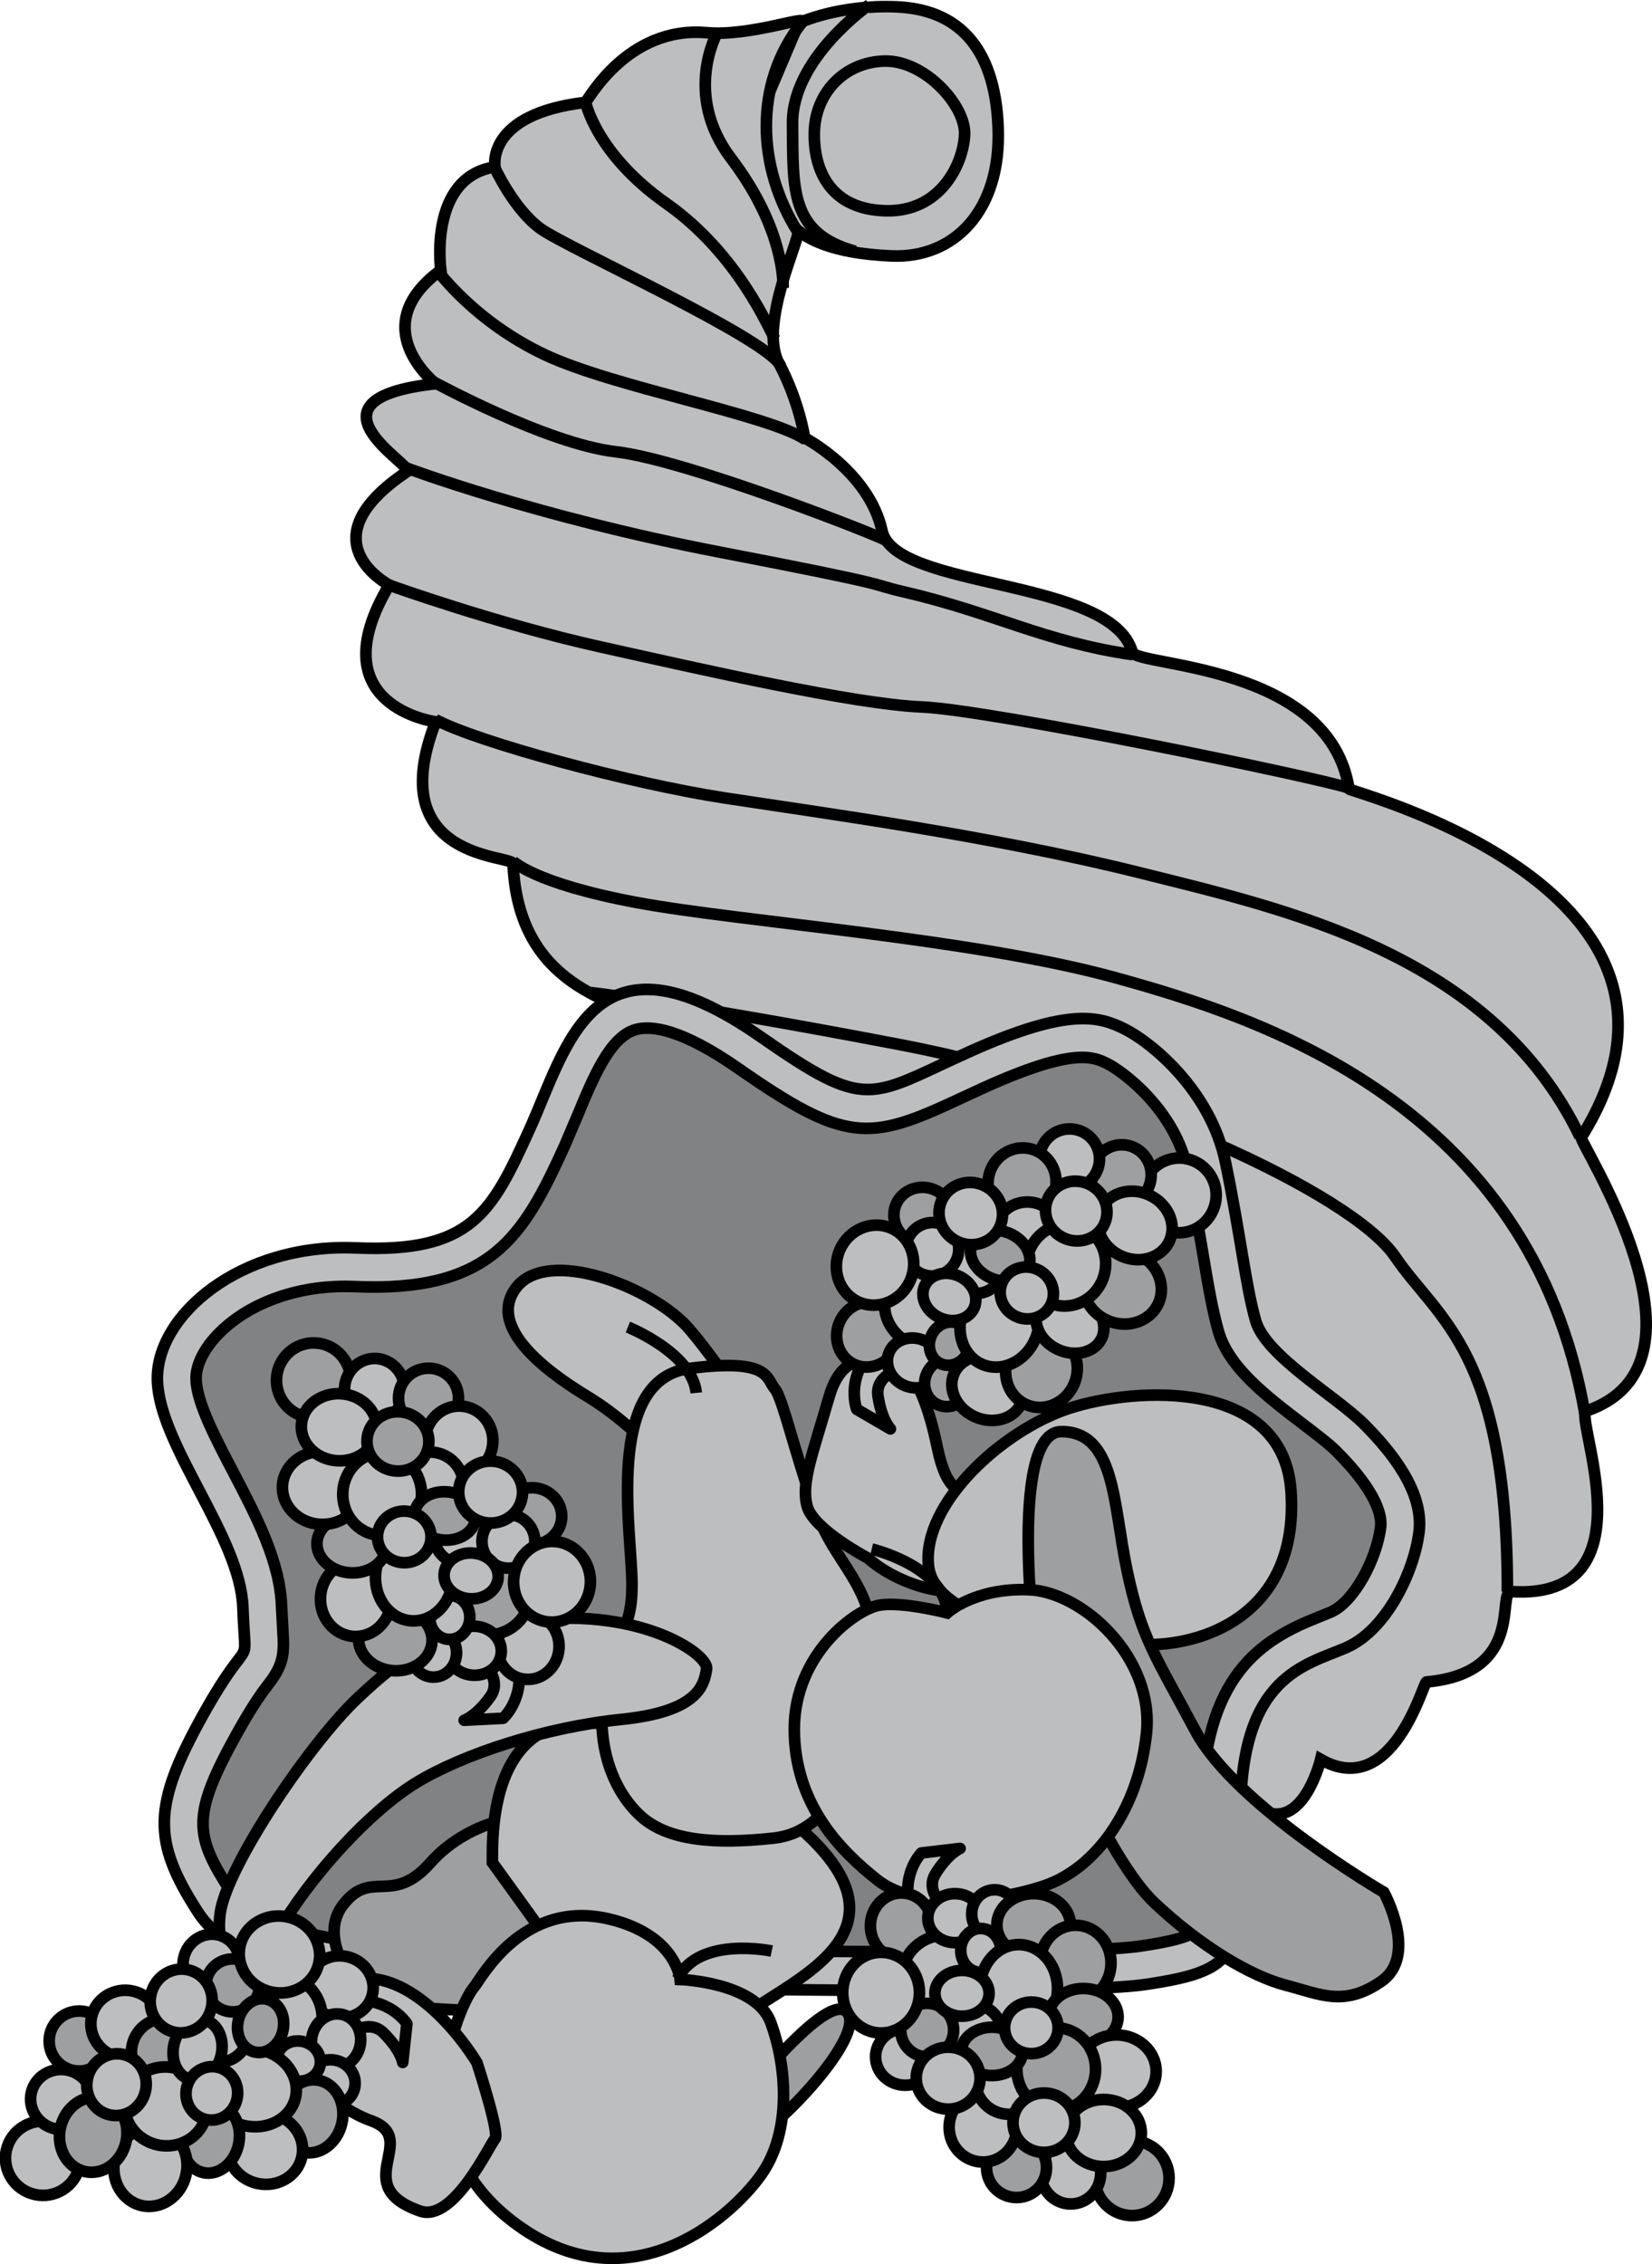<?xml version="1.0" encoding="utf-8"?>
<!-- Generator: Adobe Illustrator 12.0.0, SVG Export Plug-In . SVG Version: 6.00 Build 51448)  -->
<!DOCTYPE svg PUBLIC "-//W3C//DTD SVG 1.1//EN" "http://www.w3.org/Graphics/SVG/1.1/DTD/svg11.dtd">
<svg  version="1.1" id="Layer_1" xmlns="http://www.w3.org/2000/svg" xmlns:xlink="http://www.w3.org/1999/xlink" width="426.844" height="584.808"
	 viewBox="0 0 426.844 584.808" overflow="visible" enable-background="new 0 0 426.844 584.808" xml:space="preserve">
<g>
	<path fill="#BCBEC0" stroke="#000000" stroke-width="3" d="M206.401,5.942c0,0,10.333-4.834,25.333-4.167s25.334,9.5,26.167,31.167
		s-11.501,33.833-27.5,33.167c-16-0.667-25.167-4.833-28.5-11.833s-7.667-19.667-7.667-19.667L206.401,5.942z"/>
	<path fill="#BCBEC0" stroke="#000000" stroke-width="3" d="M168.568,263.776c-9.333-5.333-34.667-8.667-36-40.667
		c-0.1-2.401-34-0.667-20-36.667c0,0-30.667-4-12-35.333c0,0-22.108-11.481,4.667-29.333c2-1.333-29.333-18.667,7.333-22.667
		c0,0-18.667-14.667,1.333-29.333c0,0-3.333-24,14-26.667c0,0-2.542-13.625,23.333-16.667c0.503-0.059,10.625-19.833,31.333-18
		c11.348,1.005,26.292-4.708,24.667-2.667c-12.729,15.996-11.5,37.583-1.125,54.083c0.883,1.404-10.208,23.917-4.875,33.917
		s6.667,19.333,6.667,19.333s16.667,8.667,20,24s59.358,11.993,64.667,31.333c1.031,3.757,50.972,2.891,56,35.333
		c0.122,0.788,100.167,25.833,60,90c-0.75,1.198,37.2,58.428,1.334,70.667c-3.417,1.166,17.48,48.92-19.334,46.666
		c-4.083-0.25,3.917,21-22,23.334c-0.846,0.076-8.666,30.667-27.333,20c0,0-3.75,15.666-12.667,14
		c-23.048-4.307-115.333-72.667-115.333-72.667l-44-45.333L168.568,263.776z"/>
	<path fill="#BCBEC0" stroke="#000000" stroke-width="3" d="M185.359,8.359c0,0-9,16,3.5,32.5s13.5,29.5,13.5,33.5"/>
	<path fill="#BCBEC0" stroke="#000000" stroke-width="3" d="M151.234,26.109c0,0,2.5,13.5,21,26.5s26.5,32.5,28,35"/>
	<path fill="#BCBEC0" stroke="#000000" stroke-width="3" d="M127.734,43.109c0,0,5,11,12,16s59,28.5,62,35.5"/>
	<path fill="#BCBEC0" stroke="#000000" stroke-width="3" d="M113.234,70.109c0,0,9.5,13,27.5,21.5s58,15.5,67.5,22"/>
	<path fill="#BCBEC0" stroke="#000000" stroke-width="3" d="M111.484,98.359c0,0,29.753,16.296,47.656,18.333
		c17.902,2.037,67.323,21.389,69.844,22.917"/>
	<path fill="#BCBEC0" stroke="#000000" stroke-width="3" d="M104.984,120.859c0,0,33.417,12.583,81,21.75s37.75,8,47.5,10.25
		c23.193,5.352,36.5,13,59.25,16.25"/>
	<path fill="#BCBEC0" stroke="#000000" stroke-width="3" d="M100.484,151.109c0,0,27.75,10,54.75,16s65.25,14.75,83,15.5
		s102.5,18.25,110.5,21"/>
	<path fill="#BCBEC0" stroke="#000000" stroke-width="3" d="M112.484,185.859c10.75,5.75,50.25,16.5,74.75,20.25s69,9.75,107,19.25
		s91.25,21,114,68.25"/>
	<path fill="#BCBEC0" stroke="#000000" stroke-width="3" d="M132.484,222.359c0,0,5.25,5.75,32,10.75s87,9.25,124,19.5
		s107.25,32.5,121,112.5"/>
	<path fill="#BCBEC0" stroke="#000000" stroke-width="3" d="M152.484,256.359c0,0,22.75,2.5,80.25,13.5s116.75,38.5,127.75,54.75
		s29,24.25,29,86.5"/>
	<path fill="#BCBEC0" stroke="#000000" stroke-width="3" d="M224.609,1.234c0,0-20,13.833-19.833,30.667s-0.833,28.333,16.167,33"/>
	<path fill="#BCBEC0" stroke="#000000" stroke-width="3" d="M210.401,34.275c0.167-10,7.5-18.167,18-18.5s21.167,11.5,20.833,19
		s-6.167,20-20.333,19.667S210.234,44.275,210.401,34.275z"/>
</g>
<g>
	<path fill="#BCBEC0" stroke="#000000" stroke-width="3" d="M99.767,511.94c0,0-37.014,0-48.702-18.182s-11.688-27.272,1.299-50.649
		s11.039-9.74,10.39-27.922s-21.429-41.558-22.078-58.441s21.429-35.715,51.299-34.416s35.065-9.092,44.805-30.52
		c9.74-21.428,16.341-54.304,59.74-24.026c27.922,19.48,27.921,15.584,53.896,3.896s33.766-9.091,40.26-5.844
		s22.079,15.584,25.975,34.416s5.194,31.818,7.792,40.909s20.779,19.481,27.922,26.624s15.585,17.532,14.286,27.922
		s-8.442,25.325-18.832,29.87s-27.272,7.142-27.272,42.856s1.949,40.26-24.675,44.156S99.767,511.94,99.767,511.94z"/>
	<path fill="#808284" stroke="#000000" stroke-width="3" d="M164.177,265.952c-6.578,1.925-10.843,12.236-14.968,22.208
		l-3.326,7.789c-10.705,23.55-19.057,37.905-54.343,36.371c-13.707-0.596-26.712,3.847-34.789,11.883
		c-4.01,3.989-6.227,8.421-6.083,12.158c0.231,6.018,4.986,15.092,9.584,23.866c5.94,11.337,12.083,23.06,12.495,34.603l0.337,6.379
		c0.398,5.986,0.181,8.726-3.707,13.785c-1.439,1.873-3.848,5.007-8.272,12.972c-11.688,21.039-10.818,26.09-1.629,40.386
		c7.084,11.02,32.1,13.565,40.304,13.589l0.254,0.004c46.9,1.258,173.249,3.845,194.388,0.751c3.269-0.479,13.216-1.935,14.55-4.179
		c1.671-2.812,1.636-11.817,1.591-23.219l-0.018-6.864c0-35.889,15.622-45.039,30.265-50.799l3-1.22
		c6.159-2.694,11.899-13.81,12.917-21.948c0.34-2.715-0.695-8.871-11.435-19.61c-1.869-1.87-5.163-4.381-8.649-7.04
		c-9.419-7.182-19.159-14.608-21.816-23.908c-1.576-5.516-2.639-11.84-3.984-19.847c-1.06-6.303-2.261-13.447-3.985-21.784
		c-3.289-15.9-17.128-25.734-20.653-27.497c-3.66-1.83-8.672-4.336-31.685,6.019l-7.373,3.401
		c-22.647,10.598-28.875,10.952-56.348-8.215C175.922,265.607,168.11,264.8,164.177,265.952z"/>
	<path fill="#9D9FA1" stroke="#000000" stroke-width="3" d="M138.901,514.442c-0.667-9.333,1-19,3-24.333s6-12.999,1.667-18.333
		s-22.333-2-32.333,9.333s-15.333,1.333-22.667,11s5,25.001,12,25.667s25.333,2.666,28,0.333S138.901,514.442,138.901,514.442z"/>
	<path fill="#BCBEC0" stroke="#000000" stroke-width="3" d="M127.234,481.109c0-8-2-61.666,62.333-21.333s6.333,52.666-2.667,65.666
		s-32-6-32-6L127.234,481.109z"/>
	<path fill="#9D9FA1" stroke="#000000" stroke-width="3" d="M191.234,542.776c0,0,22.667-29,27.667-23s-18,30-24.667,32.667
		S191.234,542.776,191.234,542.776z"/>
	<g id="apple">
		<path fill="#BCBEC0" stroke="#000000" stroke-width="3" d="M175.741,511.291c0,0,19.481,0.649,23.377,11.039
			s5.844,27.922-2.598,39.61s-34.952,34.336-64.286,11.688c-28.544-22.038-13.667-55.853-9.74-60.39
			c1.752-2.024,12.574-22.963,35.065-17.532C174.799,499.87,175.741,511.291,175.741,511.291z"/>
		<path fill="none" stroke="#000000" stroke-width="3" d="M199.401,503.943c0,0-18.833-3.999-24.333,7.167"/>
	</g>
	<path fill="#BCBEC0" stroke="#000000" stroke-width="3" d="M176.901,383.442c-9.333-11-17.333-17.999-25-22.666
		s-26.667-17-18.667-28s35.667-0.334,45,10.666s21,29.667,20.667,32.667S176.901,383.442,176.901,383.442z"/>
	<g id="Pear">
		<path fill="#BCBEC0" stroke="#000000" stroke-width="3" d="M165.568,469.109c-7-6.333-12-18.333-9.333-33.333s7.667-13.666,7-29
			s-6-50.668,15-53.334s19.667,2.668,22,5.334s7,24.666,12.667,36.333s15.333,18,12.333,39s-10,39.001-25.333,40.667
			S172.568,475.442,165.568,469.109z"/>
		<path fill="none" stroke="#000000" stroke-width="3" d="M162.234,342.776c0,0,16.667,6.667,17.667,17"/>
	</g>
	<path fill="#BCBEC0" stroke="#000000" stroke-width="3" d="M92.234,438.776c-12.333,11.666-33.666,43.333-35.333,55.333
		s6,20.333,14.667,5.333s24-31.667,36-39s33.333-14.333,53-16.333s21.333-8.667,22-13s-21.56-18.933-56-10.667
		C109.901,424.442,104.567,427.11,92.234,438.776z"/>
	<path fill="#BCBEC0" stroke="#000000" stroke-width="3" d="M123.234,532.776c-6.333-10.334-23.333-30-39-18
		s-1.333,28.334,11.667,33s-6.162,16.815,12.667,23.333c8.667,3,18-17.334,19.333-18.667S123.234,532.776,123.234,532.776z"/>
	<path fill="#BCBEC0" stroke="#000000" stroke-width="3" d="M224.234,402.442c10.333,9.334,36.334,15.666,35-5.667
		c-1.332-21.333-12.334,0-17-22.667c-4.666-22.667-11.333-23.666-15-23.333s-9.948-0.563-13,10
		c-4.333,15.001-7.333,22.334-5.667,28.334S224.234,402.442,224.234,402.442z"/>
	<g id="grapes_2_">
		<path fill="#BCBEC0" stroke="#000000" stroke-width="3" stroke-linecap="round" stroke-linejoin="round" d="M88.279,526.912
			c0,0,6.375-6.243,10.837-1.812c4.462,4.431,4.936,7.614,4.936,7.614l1.076-10.009c0,0-4.395-6.98-14.723-5.907"/>
		
			<ellipse transform="matrix(-0.222 0.975 -0.975 -0.222 608.122 541.488)" fill="#BCBEC0" stroke="#000000" stroke-width="3" cx="87.908" cy="513.497" rx="8" ry="8.5"/>
		
			<ellipse transform="matrix(0.221 -0.975 0.975 0.221 -452.155 477.675)" fill="#BCBEC0" stroke="#000000" stroke-width="3" cx="73.072" cy="522.005" rx="11.25" ry="10.25"/>
		
			<ellipse transform="matrix(-0.222 0.975 -0.975 -0.222 620.349 559.6)" fill="#BCBEC0" stroke="#000000" stroke-width="3" cx="86.795" cy="527.429" rx="7" ry="6.333"/>
		
			<ellipse transform="matrix(0.222 -0.975 0.975 0.222 -457.684 502.033)" fill="#BCBEC0" stroke="#000000" stroke-width="3" cx="85.581" cy="537.664" rx="5.917" ry="6.25"/>
		
			<ellipse transform="matrix(0.222 -0.975 0.975 0.222 -458.773 489.498)" fill="#BCBEC0" stroke="#000000" stroke-width="3" cx="77.192" cy="532.084" rx="5.166" ry="5.667"/>
		
			<ellipse transform="matrix(0.221 -0.975 0.975 0.221 -470.552 504.351)" fill="#9D9FA1" stroke="#000000" stroke-width="3" cx="80.585" cy="546.869" rx="9.5" ry="8.083"/>
		
			<ellipse transform="matrix(0.221 -0.975 0.975 0.221 -488.064 499.19)" fill="#BCBEC0" stroke="#000000" stroke-width="3" cx="68.597" cy="555.256" rx="9.167" ry="9.75"/>
		
			<ellipse transform="matrix(0.221 -0.975 0.975 0.221 -475.165 483.829)" fill="#BCBEC0" stroke="#000000" stroke-width="3" cx="65.426" cy="539.496" rx="10.001" ry="11.333"/>
		
			<ellipse transform="matrix(0.221 -0.975 0.975 0.221 -496.41 483.479)" fill="#9D9FA1" stroke="#000000" stroke-width="3" cx="54.583" cy="552.625" rx="9" ry="7.333"/>
		
			<ellipse transform="matrix(0.222 -0.975 0.975 0.222 -515.164 473.483)" fill="#BCBEC0" stroke="#000000" stroke-width="3" cx="38.948" cy="559.375" rx="10.25" ry="9.417"/>
		
			<ellipse transform="matrix(0.222 -0.975 0.975 0.222 -534.641 444.664)" fill="#BCBEC0" stroke="#000000" stroke-width="3" cx="11.165" cy="557.168" rx="9.583" ry="9.666"/>
		
			<ellipse transform="matrix(0.222 -0.975 0.975 0.222 -516.126 437.539)" fill="#BCBEC0" stroke="#000000" stroke-width="3" cx="15.971" cy="542.023" rx="7.75" ry="8"/>
		
			<ellipse transform="matrix(0.222 -0.975 0.975 0.222 -518.601 452.608)" fill="#9D9FA1" stroke="#000000" stroke-width="3" cx="24.165" cy="551.101" rx="9.75" ry="8.667"/>
		<circle fill="#9D9FA1" stroke="#000000" stroke-width="3" cx="20.452" cy="527.185" r="7.75"/>
		
			<ellipse transform="matrix(0.222 -0.975 0.975 0.222 -484.239 438.542)" fill="#BCBEC0" stroke="#000000" stroke-width="3" cx="32.53" cy="522.54" rx="8.75" ry="9"/>
		
			<ellipse transform="matrix(0.221 -0.975 0.975 0.221 -483.933 454.343)" fill="#9D9FA1" stroke="#000000" stroke-width="3" cx="42.574" cy="530.243" rx="8.667" ry="8.5"/>
		
			<ellipse transform="matrix(0.221 -0.975 0.975 0.221 -497.341 465.673)" fill="#BCBEC0" stroke="#000000" stroke-width="3" cx="42.968" cy="544.309" rx="10.167" ry="10.667"/>
		
			<ellipse transform="matrix(0.221 -0.975 0.975 0.221 -466.404 464.926)" fill="#BCBEC0" stroke="#000000" stroke-width="3" cx="57.965" cy="524.556" rx="8.25" ry="6.75"/>
		
			<ellipse transform="matrix(0.222 -0.975 0.975 0.222 -451.808 448.026)" fill="#BCBEC0" stroke="#000000" stroke-width="3" cx="54.693" cy="506.979" rx="7.666" ry="7.334"/>
		
			<ellipse transform="matrix(0.222 -0.975 0.975 0.222 -501.3 448.41)" fill="#BCBEC0" stroke="#000000" stroke-width="3" cx="30.179" cy="538.158" rx="8" ry="7.667"/>
		
			<ellipse transform="matrix(0.222 -0.975 0.975 0.222 -452.954 457.718)" fill="#9D9FA1" stroke="#000000" stroke-width="3" cx="60.184" cy="512.537" rx="6.834" ry="6.916"/>
		
			<ellipse transform="matrix(0.222 -0.975 0.975 0.222 -435.778 463.264)" fill="#BCBEC0" stroke="#000000" stroke-width="3" cx="72.249" cy="504.556" rx="9.917" ry="10.417"/>
		
			<ellipse transform="matrix(0.222 -0.975 0.975 0.222 -476.221 461.798)" fill="#BCBEC0" stroke="#000000" stroke-width="3" cx="51.11" cy="529.152" rx="7.916" ry="6.25"/>
		
			<ellipse transform="matrix(0.222 -0.975 0.975 0.222 -484.336 474.151)" fill="#BCBEC0" stroke="#000000" stroke-width="3" cx="54.791" cy="540.414" rx="6.917" ry="6.667"/>
		
			<ellipse transform="matrix(0.221 -0.975 0.975 0.221 -457.905 473.293)" fill="#9D9FA1" stroke="#000000" stroke-width="3" cx="67.455" cy="523.417" rx="7" ry="5.916"/>
		
			<ellipse transform="matrix(0.222 -0.975 0.975 0.222 -467.247 447.872)" fill="#BCBEC0" stroke="#000000" stroke-width="3" cx="46.875" cy="516.569" rx="8.25" ry="8"/>
	</g>
	<g id="grapes_3_">
		<path fill="#BCBEC0" stroke="#000000" stroke-width="3" stroke-linecap="round" stroke-linejoin="round" d="M123.174,427.844
			c0,0,7.171,5.31,3.5,10.415c-3.67,5.106-6.739,6.076-6.739,6.076l10.053-0.518c0,0,6.199-5.441,3.509-15.471"/>
		
			<ellipse transform="matrix(-0.998 -0.065 0.065 -0.998 244.894 858.656)" fill="#BCBEC0" stroke="#000000" stroke-width="3" cx="136.362" cy="425.359" rx="8" ry="8.5"/>
		
			<ellipse transform="matrix(0.998 0.065 -0.065 0.998 26.928 -7.265)" fill="#9D9FA1" stroke="#000000" stroke-width="3" cx="125.618" cy="412.053" rx="11.25" ry="10.25"/>
		
			<ellipse transform="matrix(-0.998 -0.065 0.065 -0.998 216.994 859.949)" fill="#BCBEC0" stroke="#000000" stroke-width="3" cx="122.428" cy="426.459" rx="7" ry="6.333"/>
		
			<ellipse transform="matrix(0.998 0.065 -0.065 0.998 27.889 -6.367)" fill="#BCBEC0" stroke="#000000" stroke-width="3" cx="112.13" cy="426.877" rx="5.917" ry="6.251"/>
		
			<ellipse transform="matrix(0.998 0.065 -0.065 0.998 27.29 -6.655)" fill="#BCBEC0" stroke="#000000" stroke-width="3" cx="116.316" cy="417.712" rx="5.166" ry="5.667"/>
		
			<ellipse transform="matrix(0.998 0.065 -0.065 0.998 27.612 -5.729)" fill="#9D9FA1" stroke="#000000" stroke-width="3" cx="102.252" cy="423.397" rx="9.5" ry="8.083"/>
		
			<ellipse transform="matrix(0.998 0.065 -0.065 0.998 26.913 -5.093)" fill="#BCBEC0" stroke="#000000" stroke-width="3" cx="92.077" cy="412.884" rx="9.167" ry="9.749"/>
		
			<ellipse transform="matrix(0.998 0.065 -0.065 0.998 26.572 -6.078)" fill="#BCBEC0" stroke="#000000" stroke-width="3" cx="107.139" cy="407.264" rx="10.001" ry="11.334"/>
		
			<ellipse transform="matrix(0.998 0.065 -0.065 0.998 26.008 -5.052)" fill="#9D9FA1" stroke="#000000" stroke-width="3" cx="90.981" cy="398.866" rx="9" ry="7.333"/>
		
			<ellipse transform="matrix(0.998 0.065 -0.065 0.998 25.034 -4.586)" fill="#BCBEC0" stroke="#000000" stroke-width="3" cx="83.329" cy="384.256" rx="10.249" ry="9.417"/>
		
			<ellipse transform="matrix(0.998 0.065 -0.065 0.998 23.237 -4.502)" fill="#9D9FA1" stroke="#000000" stroke-width="3" cx="81.122" cy="356.473" rx="9.583" ry="9.666"/>
		
			<ellipse transform="matrix(0.998 0.065 -0.065 0.998 23.445 -5.519)" fill="#BCBEC0" stroke="#000000" stroke-width="3" cx="96.835" cy="358.829" rx="7.75" ry="8"/>
		
			<ellipse transform="matrix(0.998 0.065 -0.065 0.998 24.052 -4.904)" fill="#BCBEC0" stroke="#000000" stroke-width="3" cx="87.684" cy="368.59" rx="9.75" ry="8.667"/>
		<circle fill="#9D9FA1" stroke="#000000" stroke-width="3" cx="110.714" cy="361.147" r="7.75"/>
		
			<ellipse transform="matrix(0.998 0.065 -0.065 0.998 24.336 -6.902)" fill="#BCBEC0" stroke="#000000" stroke-width="3" cx="118.689" cy="372.104" rx="8.75" ry="8.999"/>
		
			<ellipse transform="matrix(0.998 0.065 -0.065 0.998 25.035 -6.388)" fill="#BCBEC0" stroke="#000000" stroke-width="3" cx="111.187" cy="383.475" rx="8.667" ry="8.5"/>
		
			<ellipse transform="matrix(0.998 0.065 -0.065 0.998 25.168 -5.586)" fill="#BCBEC0" stroke="#000000" stroke-width="3" cx="98.841" cy="385.848" rx="10.167" ry="10.667"/>
		
			<ellipse transform="matrix(0.998 0.065 -0.065 0.998 25.969 -6.976)" fill="#BCBEC0" stroke="#000000" stroke-width="3" cx="120.714" cy="397.538" rx="8.25" ry="6.75"/>
		
			<ellipse transform="matrix(0.998 0.065 -0.065 0.998 25.649 -8.088)" fill="#9D9FA1" stroke="#000000" stroke-width="3" cx="137.554" cy="391.531" rx="7.666" ry="7.334"/>
		
			<ellipse transform="matrix(0.998 0.065 -0.065 0.998 24.321 -5.882)" fill="#9D9FA1" stroke="#000000" stroke-width="3" cx="102.896" cy="372.248" rx="8" ry="7.667"/>
		
			<ellipse transform="matrix(0.998 0.065 -0.065 0.998 26.045 -7.675)" fill="#BCBEC0" stroke="#000000" stroke-width="3" cx="131.452" cy="398.068" rx="6.834" ry="6.917"/>
		
			<ellipse transform="matrix(0.998 0.065 -0.065 0.998 26.749 -8.384)" fill="#BCBEC0" stroke="#000000" stroke-width="3" cx="142.719" cy="408.485" rx="9.917" ry="10.417"/>
		
			<ellipse transform="matrix(0.998 0.065 -0.065 0.998 25.598 -6.632)" fill="#9D9FA1" stroke="#000000" stroke-width="3" cx="115.093" cy="391.495" rx="7.916" ry="6.25"/>
		
			<ellipse transform="matrix(0.998 0.065 -0.065 0.998 25.912 -5.936)" fill="#BCBEC0" stroke="#000000" stroke-width="3" cx="104.554" cy="396.907" rx="6.917" ry="6.667"/>
		
			<ellipse transform="matrix(0.998 0.065 -0.065 0.998 26.57 -7.028)" fill="#BCBEC0" stroke="#000000" stroke-width="3" cx="121.856" cy="406.966" rx="7" ry="5.916"/>
		
			<ellipse transform="matrix(0.998 0.065 -0.065 0.998 25.216 -7.405)" fill="#BCBEC0" stroke="#000000" stroke-width="3" cx="126.85" cy="385.327" rx="8.25" ry="8"/>
	</g>
	<path fill="#BCBEC0" stroke="#000000" stroke-width="3" d="M276.234,363.776c17.334-5.666,55.334-7.666,57.334,21.334
		s-18.668,38.999-35.334,39.666s-56.666-4.333-58.333-20.333S258.9,369.442,276.234,363.776z"/>
	<g id="grapes_4_">
		<path fill="#BCBEC0" stroke="#000000" stroke-width="3" stroke-linecap="round" stroke-linejoin="round" d="M234.735,352.931
			c0,0-8.806,1.438-7.879,7.658c0.926,6.22,3.21,8.487,3.21,8.487l-8.701-5.062c0,0-3.019-7.677,3.963-15.361"/>
		
			<ellipse transform="matrix(0.917 0.399 -0.399 0.917 156.239 -60.825)" fill="#9D9FA1" stroke="#000000" stroke-width="3" cx="224.148" cy="344.686" rx="8" ry="8.499"/>
		
			<ellipse transform="matrix(-0.917 -0.399 0.399 -0.917 324.758 743.202)" fill="#BCBEC0" stroke="#000000" stroke-width="3" cx="239.792" cy="337.773" rx="11.251" ry="10.25"/>
		
			<ellipse transform="matrix(0.917 0.399 -0.399 0.917 160.206 -64.965)" fill="#BCBEC0" stroke="#000000" stroke-width="3" cx="236.032" cy="352.042" rx="6.999" ry="6.332"/>
		
			<ellipse transform="matrix(-0.917 -0.399 0.399 -0.917 327.037 782.372)" fill="#9D9FA1" stroke="#000000" stroke-width="3" cx="244.997" cy="357.127" rx="5.917" ry="6.25"/>
		
			<ellipse transform="matrix(-0.917 -0.399 0.399 -0.917 331.98 763.266)" fill="#9D9FA1" stroke="#000000" stroke-width="3" cx="245.471" cy="347.063" rx="5.166" ry="5.666"/>
		
			<ellipse transform="matrix(-0.917 -0.399 0.399 -0.917 346.33 789.257)" fill="#BCBEC0" stroke="#000000" stroke-width="3" cx="255.372" cy="358.556" rx="9.5" ry="8.083"/>
		
			<ellipse transform="matrix(-0.917 -0.399 0.399 -0.917 374.786 785.799)" fill="#9D9FA1" stroke="#000000" stroke-width="3" cx="269.232" cy="353.867" rx="9.167" ry="9.749"/>
		
			<ellipse transform="matrix(-0.917 -0.399 0.399 -0.917 358.787 758.688)" fill="#BCBEC0" stroke="#000000" stroke-width="3" cx="258.413" cy="341.975" rx="10.001" ry="11.334"/>
		
			<ellipse transform="matrix(-0.917 -0.399 0.399 -0.917 393.712 765.827)" fill="#BCBEC0" stroke="#000000" stroke-width="3" cx="276.623" cy="341.906" rx="9" ry="7.333"/>
		
			<ellipse transform="matrix(-0.917 -0.399 0.399 -0.917 423.357 753.035)" fill="#9D9FA1" stroke="#000000" stroke-width="3" cx="290.115" cy="332.42" rx="10.25" ry="9.417"/>
		
			<ellipse transform="matrix(-0.917 -0.399 0.399 -0.917 460.959 713.485)" fill="#BCBEC0" stroke="#000000" stroke-width="3" cx="304.795" cy="308.729" rx="9.583" ry="9.666"/>
		
			<ellipse transform="matrix(-0.917 -0.399 0.399 -0.917 434.203 697.682)" fill="#9D9FA1" stroke="#000000" stroke-width="3" cx="289.747" cy="303.63" rx="7.75" ry="8"/>
		
			<ellipse transform="matrix(-0.917 -0.399 0.399 -0.917 436.056 723.826)" fill="#BCBEC0" stroke="#000000" stroke-width="3" cx="293.414" cy="316.498" rx="9.75" ry="8.666"/>
		<circle fill="#BCBEC0" stroke="#000000" stroke-width="3" cx="276.346" cy="299.339" r="7.75"/>
		
			<ellipse transform="matrix(-0.917 -0.399 0.399 -0.917 384.53 690.969)" fill="#9D9FA1" stroke="#000000" stroke-width="3" cx="264.241" cy="305.429" rx="8.75" ry="8.999"/>
		
			<ellipse transform="matrix(-0.917 -0.399 0.399 -0.917 381.937 717.509)" fill="#BCBEC0" stroke="#000000" stroke-width="3" cx="265.704" cy="318.972" rx="8.667" ry="8.501"/>
		
			<ellipse transform="matrix(-0.917 -0.399 0.399 -0.917 397.796 736.336)" fill="#BCBEC0" stroke="#000000" stroke-width="3" cx="275.594" cy="326.734" rx="10.166" ry="10.667"/>
		
			<ellipse transform="matrix(-0.917 -0.399 0.399 -0.917 350.121 727.159)" fill="#BCBEC0" stroke="#000000" stroke-width="3" cx="250.796" cy="327.114" rx="8.25" ry="6.75"/>
		<path fill="#9D9FA1" stroke="#000000" stroke-width="3" d="M231.545,311.003c-1.617,3.714,0.219,8.094,4.102,9.786
			c3.881,1.691,8.34,0.05,9.957-3.665c1.616-3.711-0.221-8.093-4.102-9.783C237.62,305.651,233.162,307.292,231.545,311.003z"/>
		
			<ellipse transform="matrix(-0.917 -0.399 0.399 -0.917 408.403 710.643)" fill="#BCBEC0" stroke="#000000" stroke-width="3" cx="278.215" cy="312.787" rx="8" ry="7.667"/>
		
			<ellipse transform="matrix(-0.917 -0.399 0.399 -0.917 333.137 714.731)" fill="#BCBEC0" stroke="#000000" stroke-width="3" cx="241.007" cy="322.669" rx="6.834" ry="6.916"/>
		
			<ellipse transform="matrix(-0.917 -0.399 0.399 -0.917 303.155 716.694)" fill="#BCBEC0" stroke="#000000" stroke-width="3" cx="226.222" cy="326.773" rx="9.917" ry="10.417"/>
		
			<ellipse transform="matrix(-0.917 -0.399 0.399 -0.917 366.131 724.892)" fill="#9D9FA1" stroke="#000000" stroke-width="3" cx="258.561" cy="324.314" rx="7.916" ry="6.251"/>
		
			<ellipse transform="matrix(-0.917 -0.399 0.399 -0.917 375.48 746.119)" fill="#BCBEC0" stroke="#000000" stroke-width="3" cx="265.453" cy="333.951" rx="6.918" ry="6.668"/>
		
			<ellipse transform="matrix(-0.917 -0.399 0.399 -0.917 336.736 740.102)" fill="#BCBEC0" stroke="#000000" stroke-width="3" cx="245.465" cy="334.973" rx="7" ry="5.917"/>
		
			<ellipse transform="matrix(-0.917 -0.399 0.399 -0.917 355.869 701.011)" fill="#BCBEC0" stroke="#000000" stroke-width="3" cx="250.932" cy="313.448" rx="8.25" ry="8"/>
	</g>
	<path fill="#9D9FA1" stroke="#000000" stroke-width="3" d="M356.901,511.776c9.667-6.667,0.667-23,0.667-23
		s-38.334-22.334-48.667-41.667s-14.001-23.999-17.667-41.333s-3-36-17-36s-7,58.666-5.333,65.666s17.333,44.666,29.333,56
		s25,19.001,34,21.334S347.234,518.443,356.901,511.776z"/>
	<g id="apple2">
		<path fill="#BCBEC0" stroke="#000000" stroke-width="3" d="M244.734,416.609c0,0,7-6.5,21-6s32.5,17.5,30.5,37s-13,35-26.5,39.5
			s-33.5,6-43-1.5s-21.5-19.5-21.5-39s16-31,22-32S244.734,416.609,244.734,416.609z"/>
		<path fill="none" stroke="#000000" stroke-width="3" d="M225.234,400.109c0,0,19,4.5,19.5,16.5"/>
	</g>
	<g id="grapes">
		<path fill="#BCBEC0" stroke="#000000" stroke-width="3" stroke-linecap="round" stroke-linejoin="round" d="M245.901,494.11
			c0,0-7.5-4.834-4.167-10.167s6.333-6.5,6.333-6.5l-10,1.167c0,0-5.833,5.832-2.5,15.666"/>
		<ellipse fill="#9D9FA1" stroke="#000000" stroke-width="3" cx="232.901" cy="497.443" rx="8" ry="8.5"/>
		<ellipse fill="#BCBEC0" stroke="#000000" stroke-width="3" cx="244.484" cy="510.026" rx="11.25" ry="10.25"/>
		<ellipse fill="#BCBEC0" stroke="#000000" stroke-width="3" cx="246.734" cy="495.443" rx="7" ry="6.333"/>
		<ellipse fill="#BCBEC0" stroke="#000000" stroke-width="3" cx="256.984" cy="494.36" rx="5.917" ry="6.25"/>
		<ellipse fill="#BCBEC0" stroke="#000000" stroke-width="3" cx="253.401" cy="503.777" rx="5.167" ry="5.667"/>
		<ellipse fill="#9D9FA1" stroke="#000000" stroke-width="3" cx="267.067" cy="497.193" rx="9.5" ry="8.083"/>
		<ellipse fill="#9D9FA1" stroke="#000000" stroke-width="3" cx="277.901" cy="507.026" rx="9.167" ry="9.75"/>
		<ellipse fill="#BCBEC0" stroke="#000000" stroke-width="3" cx="263.234" cy="513.609" rx="10" ry="11.333"/>
		<ellipse fill="#9D9FA1" stroke="#000000" stroke-width="3" cx="279.901" cy="520.943" rx="9" ry="7.333"/>
		<ellipse fill="#BCBEC0" stroke="#000000" stroke-width="3" cx="288.484" cy="535.027" rx="10.25" ry="9.417"/>
		<ellipse fill="#9D9FA1" stroke="#000000" stroke-width="3" cx="292.484" cy="562.609" rx="9.583" ry="9.666"/>
		<ellipse fill="#BCBEC0" stroke="#000000" stroke-width="3" cx="276.651" cy="561.276" rx="7.75" ry="8"/>
		<ellipse fill="#BCBEC0" stroke="#000000" stroke-width="3" cx="285.151" cy="550.943" rx="9.75" ry="8.667"/>
		<circle fill="#9D9FA1" stroke="#000000" stroke-width="3" cx="262.651" cy="559.86" r="7.75"/>
		<ellipse fill="#BCBEC0" stroke="#000000" stroke-width="3" cx="253.984" cy="549.443" rx="8.75" ry="9"/>
		<ellipse fill="#BCBEC0" stroke="#000000" stroke-width="3" cx="260.734" cy="537.61" rx="8.667" ry="8.5"/>
		<ellipse fill="#9D9FA1" stroke="#000000" stroke-width="3" cx="272.901" cy="534.443" rx="10.167" ry="10.667"/>
		<ellipse fill="#BCBEC0" stroke="#000000" stroke-width="3" cx="250.317" cy="524.193" rx="8.25" ry="6.75"/>
		<ellipse fill="#BCBEC0" stroke="#000000" stroke-width="3" cx="233.901" cy="531.277" rx="7.667" ry="7.334"/>
		<ellipse fill="#BCBEC0" stroke="#000000" stroke-width="3" cx="269.734" cy="548.277" rx="8" ry="7.667"/>
		<ellipse fill="#9D9FA1" stroke="#000000" stroke-width="3" cx="239.568" cy="524.359" rx="6.833" ry="6.916"/>
		<ellipse fill="#BCBEC0" stroke="#000000" stroke-width="3" cx="227.651" cy="514.693" rx="9.917" ry="10.417"/>
		<ellipse fill="#9D9FA1" stroke="#000000" stroke-width="3" cx="256.318" cy="529.86" rx="7.917" ry="6.25"/>
		<ellipse fill="#BCBEC0" stroke="#000000" stroke-width="3" cx="266.484" cy="523.777" rx="6.917" ry="6.667"/>
		<ellipse fill="#BCBEC0" stroke="#000000" stroke-width="3" cx="248.567" cy="514.859" rx="7" ry="5.916"/>
		<ellipse fill="#BCBEC0" stroke="#000000" stroke-width="3" cx="244.984" cy="536.776" rx="8.25" ry="8"/>
	</g>
</g>
</svg>
